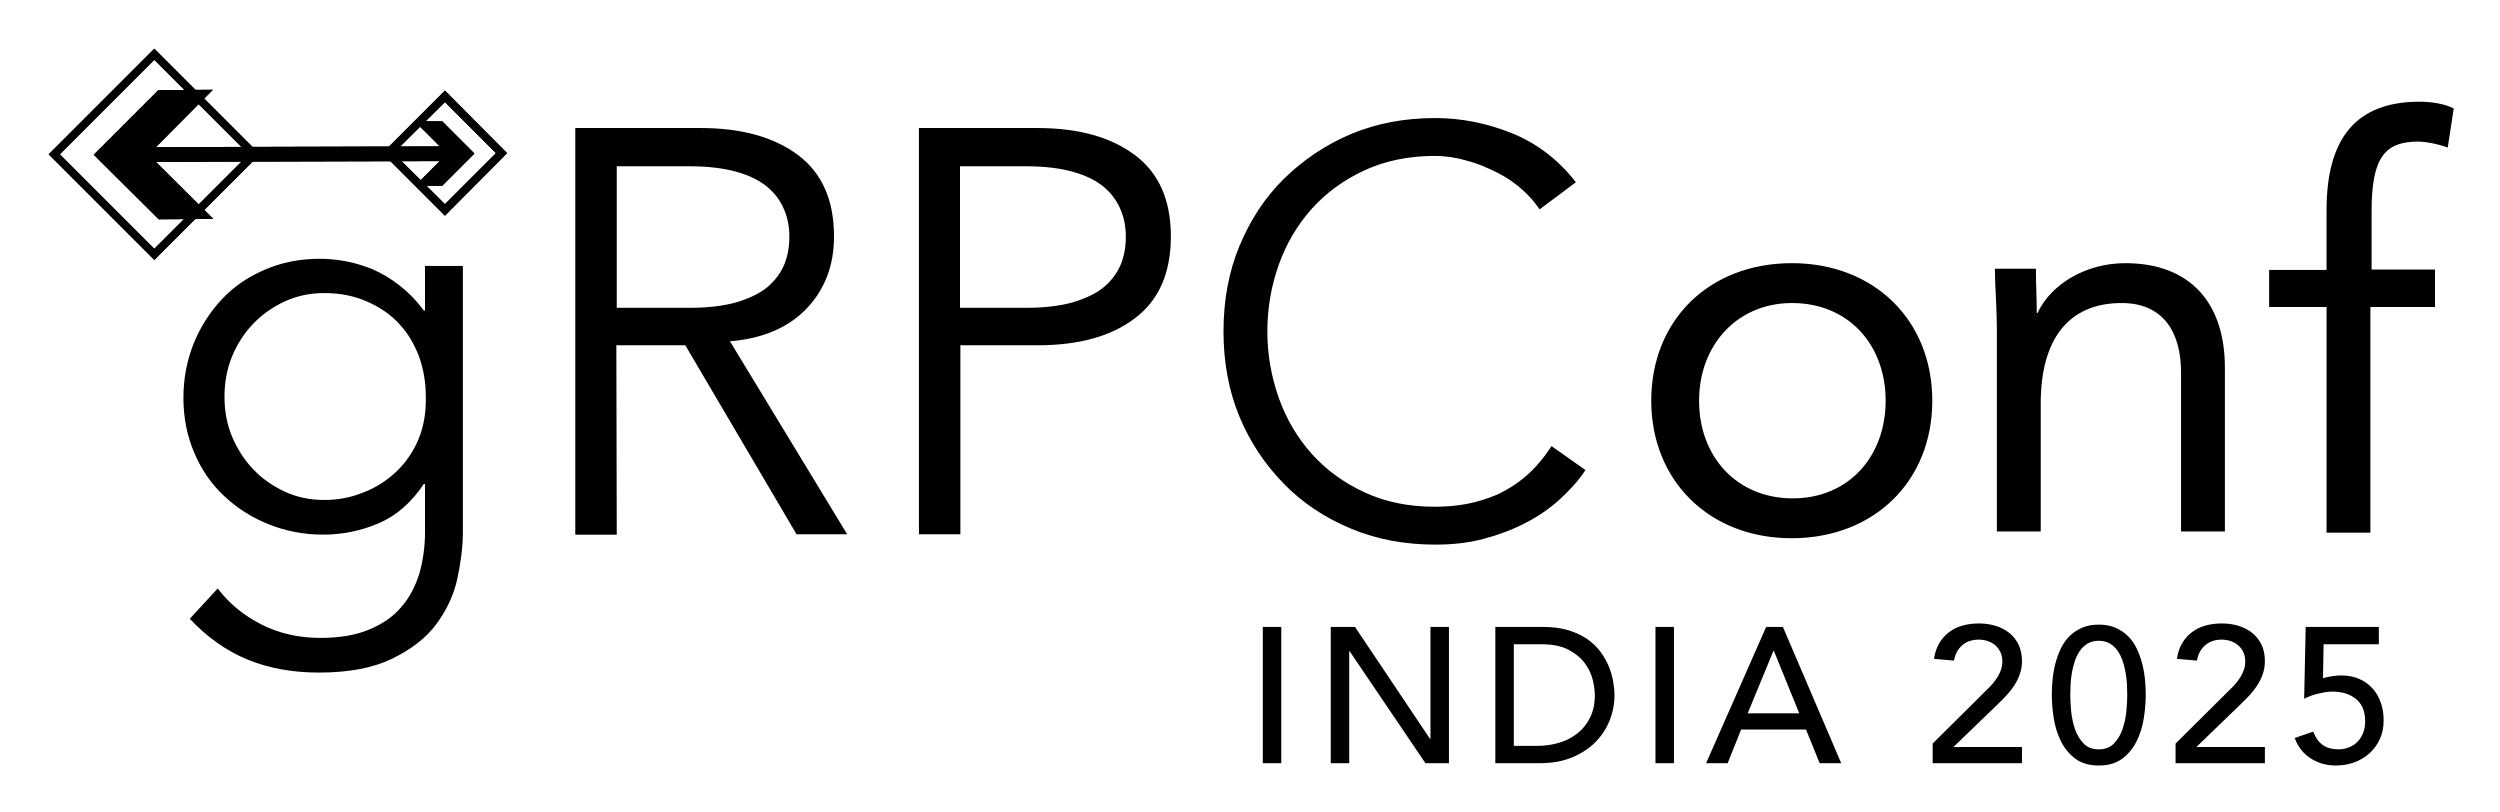 <svg xmlns="http://www.w3.org/2000/svg" role="img" viewBox="-6.56 -7.56 627.12 203.62"><title>grpcconf25-india-logo_black.svg</title><path d="M310.213 149.702h4.635v34.186h-4.635v-34.186zm17.043 0h6.084l18.831 28.102h.097v-28.102h4.635v34.186h-5.891l-19.023-28.102h-.097v28.102h-4.636v-34.186zm41.283 0h11.927c2.414 0 4.53.274 6.349.821 1.818.548 3.396 1.279 4.732 2.196 1.335.918 2.446 1.973 3.332 3.163.885 1.191 1.585 2.414 2.1 3.67.515 1.255.885 2.511 1.11 3.766.226 1.256.339 2.414.339 3.477 0 2.189-.403 4.306-1.207 6.35-.806 2.044-1.997 3.862-3.573 5.456-1.578 1.594-3.533 2.873-5.867 3.839s-5.029 1.448-8.087 1.448h-11.154v-34.186zm4.636 29.84h5.842c1.964 0 3.822-.266 5.577-.797 1.754-.531 3.291-1.327 4.611-2.39 1.319-1.062 2.366-2.391 3.139-3.983.772-1.594 1.158-3.452 1.158-5.577 0-1.094-.177-2.373-.531-3.839-.354-1.464-1.021-2.856-2.003-4.176-.982-1.32-2.342-2.438-4.08-3.356-1.738-.917-3.992-1.376-6.76-1.376h-6.953v25.494zm35.536-29.84h4.636v34.186h-4.636v-34.186zm27.765 0h4.2l14.631 34.186h-5.408l-3.429-8.45h-16.271l-3.38 8.45h-5.408l15.065-34.186zm8.305 21.68l-6.374-15.692h-.096l-6.471 15.692h12.94zm33.46 7.581l13.713-13.616c.483-.45.949-.941 1.4-1.473.45-.531.853-1.087 1.207-1.666s.636-1.19.845-1.835c.209-.644.314-1.319.314-2.027 0-.837-.153-1.594-.459-2.27-.307-.676-.725-1.247-1.255-1.715-.531-.466-1.159-.828-1.884-1.086-.724-.257-1.489-.387-2.293-.387-1.675 0-3.059.468-4.152 1.4-1.095.935-1.787 2.222-2.076 3.863l-5.022-.435c.226-1.513.668-2.825 1.328-3.936.659-1.11 1.48-2.035 2.463-2.776.981-.74 2.107-1.287 3.38-1.642 1.271-.354 2.647-.531 4.128-.531s2.873.202 4.177.604c1.304.403 2.446.998 3.429 1.787.981.789 1.754 1.771 2.317 2.945.562 1.175.845 2.551.845 4.128 0 1.127-.169 2.182-.507 3.163s-.781 1.907-1.328 2.776c-.548.869-1.175 1.689-1.883 2.462-.709.772-1.448 1.529-2.221 2.27l-11.251 10.864h17.189v4.056h-22.404v-4.925zm29.889-12.168c0-1.255.064-2.559.193-3.911.128-1.352.362-2.68.7-3.983s.788-2.551 1.352-3.742c.562-1.19 1.287-2.229 2.173-3.114.885-.885 1.932-1.593 3.139-2.124s2.615-.797 4.225-.797 3.018.266 4.225.797c1.208.531 2.253 1.239 3.139 2.124.886.886 1.609 1.924 2.173 3.114.563 1.191 1.015 2.438 1.353 3.742s.57 2.632.7 3.983c.128 1.353.192 2.656.192 3.911 0 1.804-.161 3.734-.482 5.794-.322 2.061-.917 3.977-1.786 5.746-.869 1.771-2.069 3.235-3.598 4.394-1.529 1.159-3.501 1.738-5.915 1.738s-4.386-.579-5.915-1.738c-1.529-1.158-2.728-2.623-3.597-4.394-.869-1.77-1.465-3.686-1.786-5.746-.322-2.06-.483-3.99-.483-5.794zm4.636 0c0 1.127.072 2.463.217 4.008s.459 3.034.941 4.466c.483 1.433 1.199 2.648 2.148 3.646.949.998 2.229 1.497 3.839 1.497s2.889-.499 3.839-1.497c.949-.997 1.666-2.213 2.148-3.646.483-1.432.797-2.921.941-4.466.146-1.545.218-2.881.218-4.008 0-.772-.024-1.649-.072-2.632-.049-.981-.162-1.979-.338-2.993-.178-1.014-.428-1.995-.749-2.945-.322-.949-.748-1.803-1.279-2.56-.531-.756-1.183-1.359-1.956-1.811-.772-.45-1.689-.676-2.752-.676s-1.979.226-2.752.676c-.772.451-1.425 1.055-1.956 1.811-.53.757-.958 1.61-1.279 2.56-.322.95-.571 1.932-.748 2.945-.178 1.014-.29 2.012-.338 2.993-.049.982-.072 1.859-.072 2.632zm26.411 12.168l13.713-13.616c.483-.45.949-.941 1.4-1.473.45-.531.853-1.087 1.207-1.666s.636-1.19.845-1.835c.209-.644.314-1.319.314-2.027 0-.837-.153-1.594-.459-2.27-.307-.676-.725-1.247-1.255-1.715-.531-.466-1.159-.828-1.884-1.086-.724-.257-1.489-.387-2.293-.387-1.675 0-3.059.468-4.152 1.4-1.095.935-1.787 2.222-2.076 3.863l-5.022-.435c.226-1.513.668-2.825 1.328-3.936.659-1.11 1.48-2.035 2.463-2.776.981-.74 2.107-1.287 3.38-1.642 1.271-.354 2.647-.531 4.128-.531s2.873.202 4.177.604c1.304.403 2.446.998 3.429 1.787.981.789 1.754 1.771 2.317 2.945.562 1.175.845 2.551.845 4.128 0 1.127-.169 2.182-.507 3.163s-.781 1.907-1.328 2.776c-.548.869-1.175 1.689-1.883 2.462-.709.772-1.448 1.529-2.221 2.27l-11.251 10.864h17.189v4.056h-22.404v-4.925zm50.988-24.915H576.308l-.146 8.547c.225-.097.547-.193.966-.29.418-.097.845-.177 1.279-.241s.861-.112 1.28-.146c.418-.031.772-.048 1.062-.048 1.609 0 3.066.273 4.37.82 1.304.548 2.422 1.32 3.355 2.318s1.649 2.189 2.148 3.573.749 2.913.749 4.587c0 1.706-.314 3.251-.941 4.635-.628 1.385-1.489 2.576-2.584 3.573-1.094.998-2.365 1.763-3.814 2.294-1.448.53-3.01.796-4.684.796-2.317 0-4.41-.595-6.276-1.786-1.867-1.19-3.203-2.897-4.008-5.118l4.636-1.594c.613 1.578 1.438 2.713 2.471 3.404 1.034.692 2.326 1.038 3.878 1.038.904 0 1.769-.16 2.593-.482.824-.321 1.534-.78 2.132-1.376s1.074-1.328 1.43-2.197.533-1.851.533-2.945c0-2.511-.765-4.386-2.293-5.625-1.529-1.239-3.518-1.859-5.964-1.859-.868 0-1.972.153-3.307.459-1.337.306-2.584.748-3.742 1.328l.386-18.011h18.349v4.346zM48.05 140.054c2.8 3.7 6.4 6.7 10.9 9s9.4 3.4 14.9 3.4c4.8 0 8.9-.7 12.2-2.1 3.4-1.4 6.1-3.3 8.1-5.7 2.1-2.4 3.5-5.2 4.5-8.4.9-3.2 1.4-6.6 1.4-10.3v-12.1h-.3c-3.1 4.6-6.8 7.9-11.2 9.8-4.4 1.9-9.1 2.9-14 2.9s-9.5-.9-13.7-2.6c-4.3-1.7-8-4.1-11.2-7.1s-5.7-6.6-7.5-10.9c-1.8-4.2-2.7-8.8-2.7-13.7s.9-9.5 2.6-13.7c1.7-4.2 4.1-7.9 7.1-11.1s6.6-5.6 10.8-7.4 8.8-2.7 13.7-2.7c2 0 4.2.2 6.4.6 2.3.4 4.5 1.1 6.8 2 2.3 1 4.5 2.3 6.7 4 2.2 1.7 4.3 3.8 6.2 6.4h.3V59.154h9.5v66.8c0 3.6-.5 7.5-1.4 11.7-.9 4.1-2.7 7.9-5.3 11.4-2.6 3.5-6.3 6.3-11 8.6s-10.8 3.5-18.4 3.5c-6.7 0-12.7-1.1-18-3.3s-10.1-5.6-14.4-10.2l7-7.6zm1.7-48.1c0 3.6.6 6.9 1.9 10 1.3 3.1 3.1 5.9 5.3 8.2 2.3 2.4 4.9 4.2 7.9 5.6 3 1.4 6.3 2.1 9.9 2.1 3.5 0 6.7-.6 9.9-1.9 3.1-1.2 5.9-3 8.3-5.3s4.2-5 5.5-8.1c1.3-3.2 1.9-6.7 1.8-10.7 0-3.6-.6-6.9-1.7-10-1.2-3.1-2.8-5.9-5-8.2-2.2-2.4-4.9-4.2-8.1-5.6s-6.7-2.1-10.7-2.1c-3.6 0-6.8.7-9.9 2.1-3 1.4-5.7 3.3-7.9 5.6-2.3 2.4-4 5.1-5.3 8.2-1.3 3.2-1.9 6.6-1.9 10.1zm98.4 34.6h-10.4v-102h31.4c10.4 0 18.5 2.3 24.5 6.8s9 11.3 9 20.4c0 7.1-2.2 13.1-6.7 17.9s-10.9 7.7-19.4 8.4l29.4 48.4h-12.7l-27.9-47.4h-17.3l.1 47.5zm0-56.9h18.4c4.6 0 8.5-.5 11.7-1.4 3.2-1 5.8-2.2 7.7-3.8 1.9-1.6 3.3-3.5 4.2-5.6.9-2.2 1.3-4.5 1.3-7 0-2.4-.4-4.7-1.3-6.8-.9-2.2-2.3-4.1-4.2-5.7-1.9-1.6-4.5-2.9-7.7-3.8-3.2-.9-7.1-1.4-11.7-1.4H148.15v35.5zm75.8-45.1h29.7c10.4 0 18.5 2.3 24.5 6.8s9 11.3 9 20.4-3 16-9 20.5c-6 4.6-14.2 6.8-24.5 6.8h-19.3v47.4h-10.4V24.554zm10.3 45.1h16.7c4.6 0 8.5-.5 11.7-1.4 3.2-1 5.8-2.2 7.7-3.8 1.9-1.6 3.3-3.5 4.2-5.6.9-2.2 1.3-4.5 1.3-7 0-2.4-.4-4.7-1.3-6.8-.9-2.2-2.3-4.1-4.2-5.7-1.9-1.6-4.5-2.9-7.7-3.8-3.2-.9-7.1-1.4-11.7-1.4h-16.7v35.5zm156.9 40.7c-1.7 2.6-3.9 5-6.4 7.3s-5.4 4.3-8.7 6c-3.3 1.7-6.8 3-10.6 4-3.8 1-7.8 1.4-12 1.4-7.6 0-14.6-1.3-21.1-4s-12.1-6.4-16.8-11.2-8.5-10.4-11.2-16.9-4-13.7-4-21.4 1.3-14.9 4-21.4 6.4-12.2 11.2-16.9 10.4-8.5 16.8-11.2c6.5-2.7 13.5-4 21.1-4 6.3 0 12.7 1.2 19 3.7s11.8 6.6 16.3 12.4l-9.1 6.8c-1.1-1.6-2.5-3.3-4.3-4.9s-3.9-3.1-6.3-4.3-4.9-2.3-7.6-3c-2.7-.8-5.4-1.2-8.1-1.2-6.5 0-12.4 1.2-17.6 3.6-5.2 2.4-9.6 5.6-13.2 9.6s-6.4 8.7-8.3 14c-1.9 5.3-2.9 10.9-2.9 16.8s1 11.4 2.9 16.8c1.9 5.3 4.7 10 8.3 14 3.6 4 8 7.2 13.2 9.6s11 3.6 17.6 3.6c2.7 0 5.3-.2 8-.7 2.6-.5 5.2-1.3 7.8-2.4 2.5-1.2 4.9-2.7 7.2-4.7 2.3-2 4.3-4.4 6.3-7.4l8.5 6zm87-17.4c0 20.3-14.7 34.5-35.3 34.5s-35.2-14.4-35.2-34.5 14.4-34.5 35.3-34.5c20.5 0 35.2 14.2 35.2 34.5zm-35 24.5c14 0 23.3-10.5 23.3-24.5s-9.3-24.5-23.5-24.5c-13.7 0-23.3 10.5-23.3 24.5 0 14.2 9.6 24.5 23.5 24.5zm61-57.3c0 4.2.2 6.4.2 10.8h.2c3.4-7.3 12.2-12.5 22-12.5 16.6 0 25 10.3 25 26.2v41.1h-11V85.854c0-10-4.4-17.4-14.9-17.4-13.5 0-20.3 9.3-20.3 25.2v32.1h-11v-51.2c0-4.4-.5-10.8-.5-14.7h10.3v.3zm72.9 0v-15c0-17.9 7.3-27.2 23.3-27.2 2.9 0 6.4.5 8.6 1.7l-1.5 9.8c-2.7-1-5.9-1.5-7.3-1.5-8.3 0-11.8 3.7-11.8 17.4v14.7h15.9v9.4h-16.2v56.6h-11v-56.6H562.65v-9.3h14.4zm-472-42.1l12.8 12.8-12.8 12.8-12.9-12.8 12.9-12.8m0-2.9l-15.7 15.7 15.7 15.7 15.6-15.7-15.6-15.7h-0zm-72.9-7.7l23.7 23.7-23.7 23.7-23.7-23.7 23.7-23.7m0-2.8l-26.5 26.5 26.5 26.5 26.5-26.5-26.5-26.5z"/><path d="M33.15 15.054l-16.2 16.2 16.3 16.2 13.7-.1-14.4-14.3 71.2-.2-6.2 6.2h6.8l8.1-8.1-8.1-8.1h-6.9l6.3 6.3-71.2.2 14.3-14.4-13.7.1z"/><path d="M105.05 18.054l12.8 12.8-12.8 12.8-12.9-12.8 12.9-12.8m0-2.9l-15.7 15.7 15.7 15.7 15.6-15.7-15.6-15.7h-0zm-72.9-7.7l23.7 23.7-23.7 23.7-23.7-23.7 23.7-23.7m0-2.8l-26.5 26.5 26.5 26.5 26.5-26.5-26.5-26.5z"/><path d="M33.15 15.054l-16.2 16.2 16.3 16.2 13.7-.1-14.4-14.3 71.2-.2-6.2 6.2h6.8l8.1-8.1-8.1-8.1h-6.9l6.3 6.3-71.2.2 14.3-14.4-13.7.1z"/></svg>